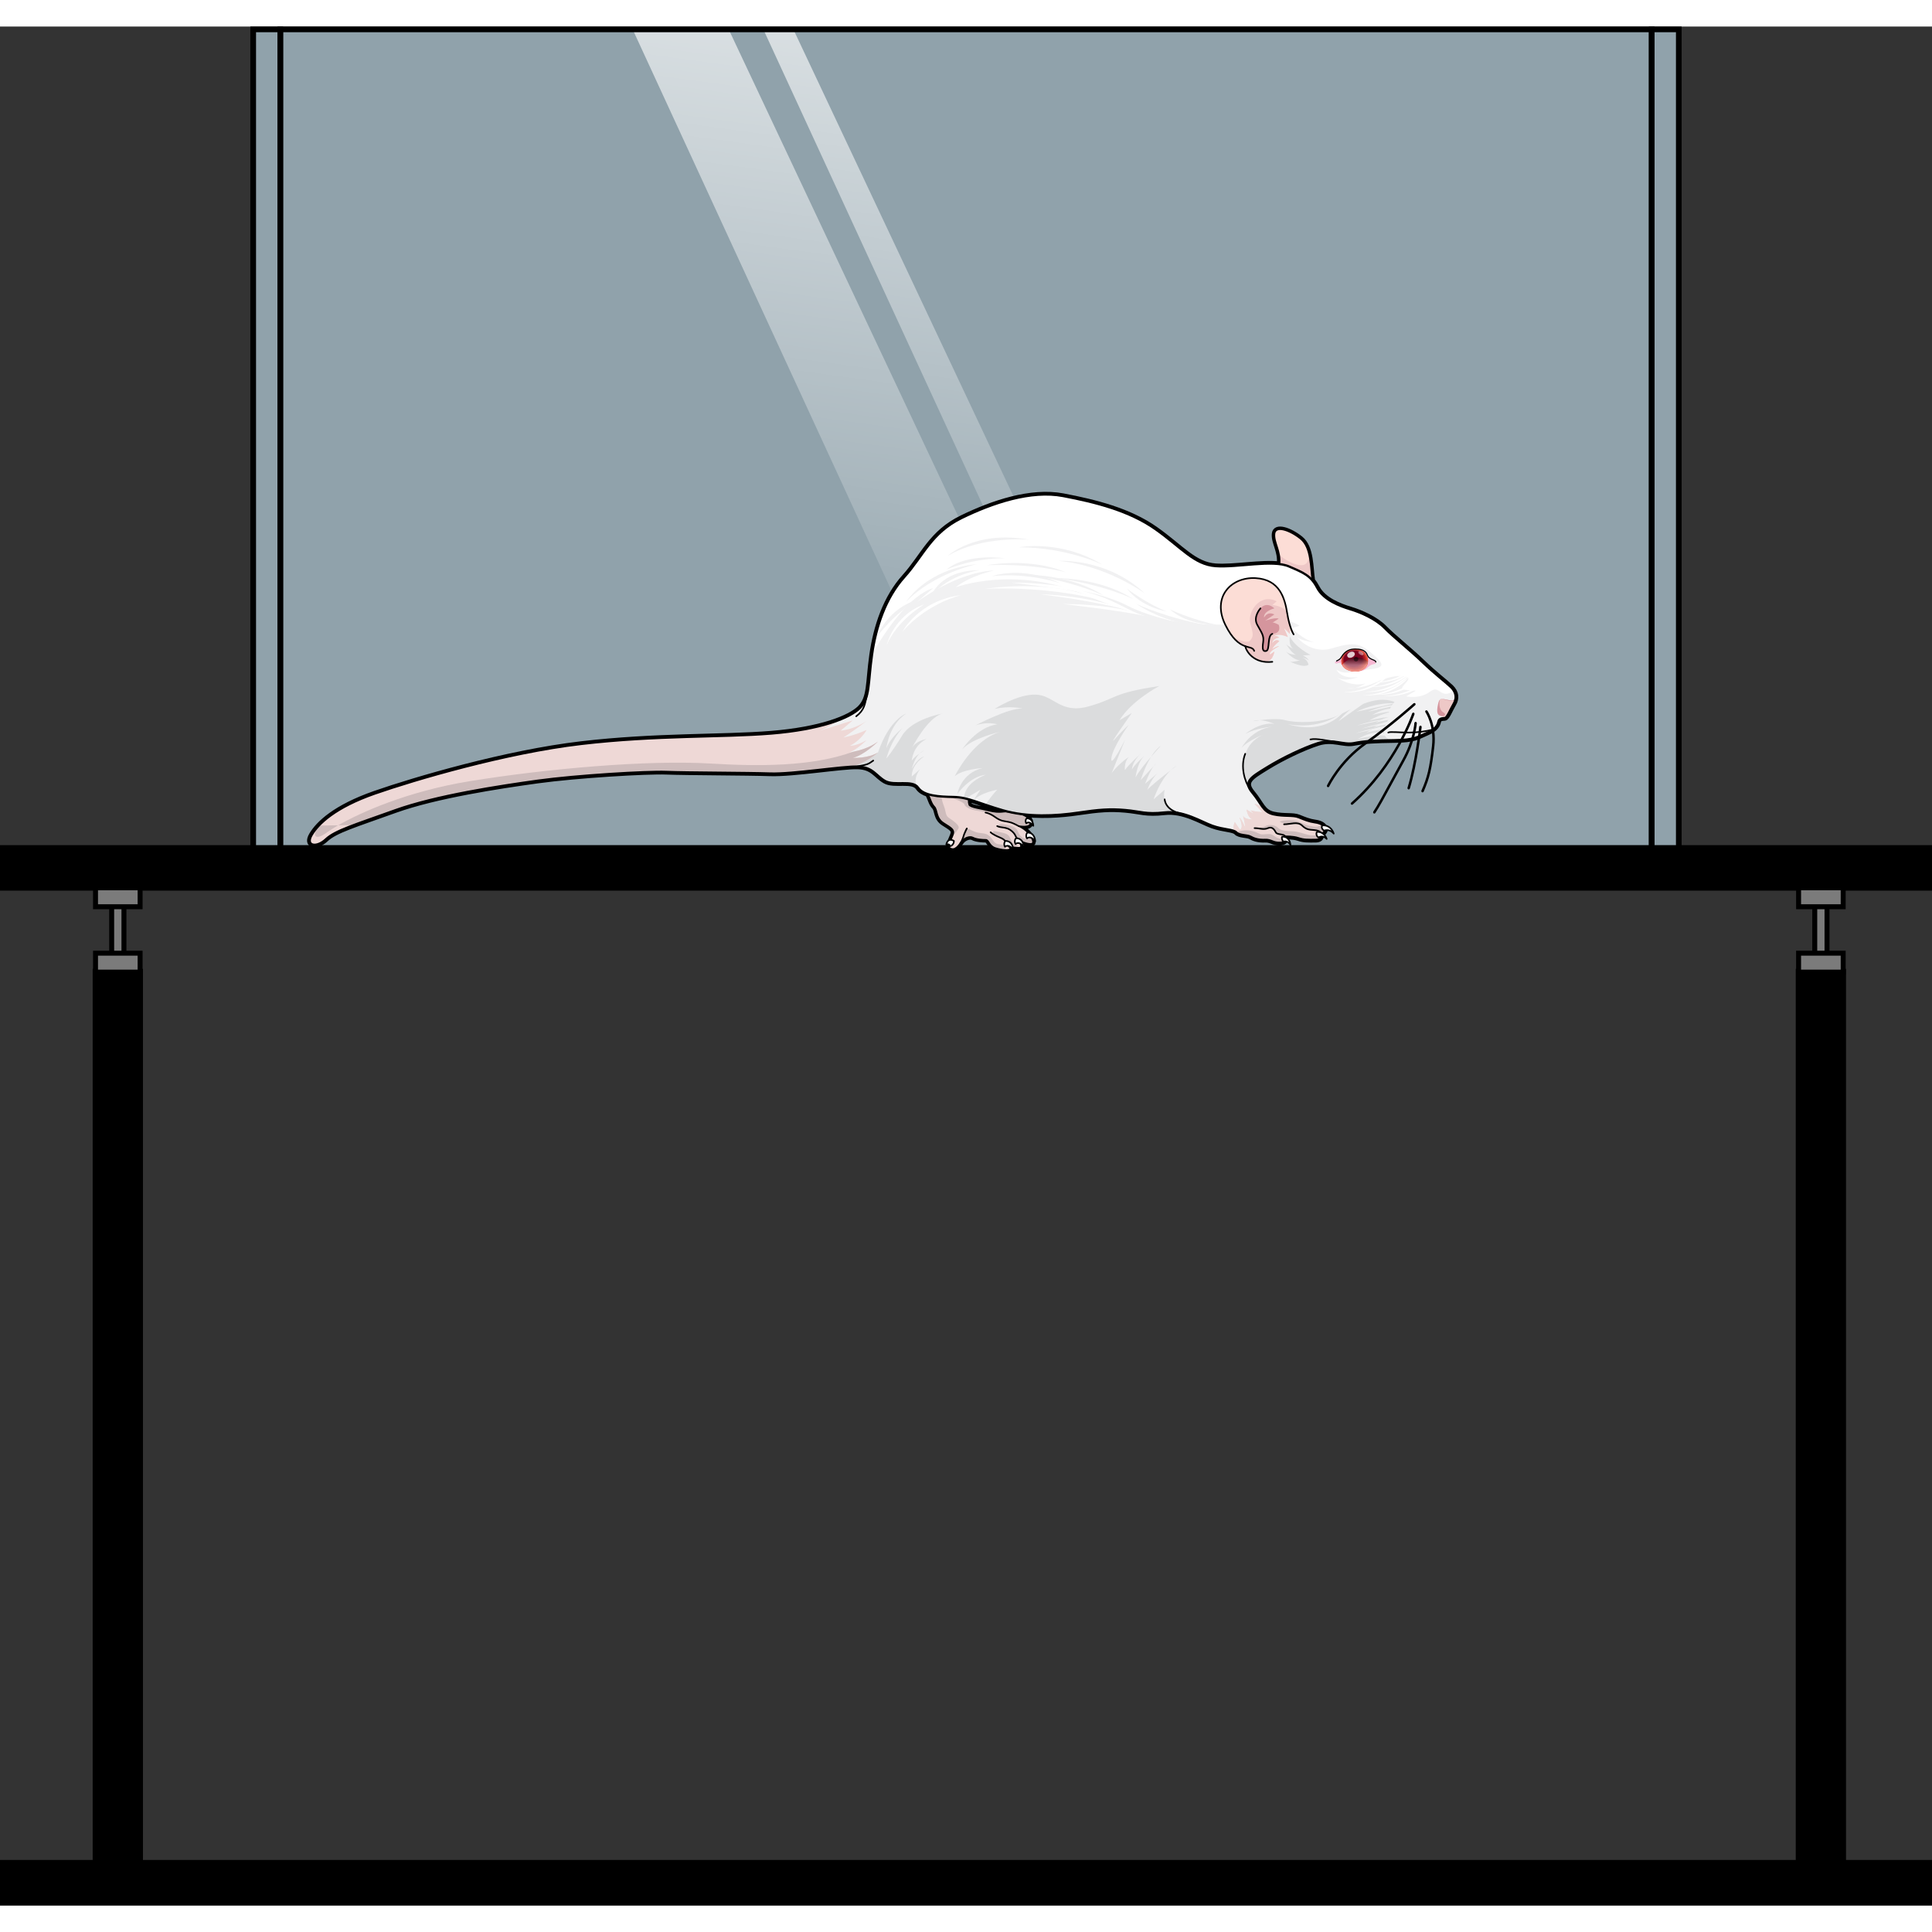 <?xml version="1.0" encoding="utf-8"?>
<!-- Created by: Science Figures, www.sciencefigures.org, Generator: Science Figures Editor -->
<!DOCTYPE svg PUBLIC "-//W3C//DTD SVG 1.1//EN" "http://www.w3.org/Graphics/SVG/1.1/DTD/svg11.dtd">
<svg version="1.1" id="Layer_1" xmlns="http://www.w3.org/2000/svg" xmlns:xlink="http://www.w3.org/1999/xlink" 
	 width="800px" height="800px" viewBox="0 0 340.327 330.976" enable-background="new 0 0 340.327 330.976"
	 xml:space="preserve">
<rect x="0" y="0" width="340.327" height="330.976" fill="#333333" stroke="none"/>
<g>
	<g>
		<rect x="0.5" y="144.699" stroke="#000000" stroke-miterlimit="10" width="339.326" height="7.016"/>
		<rect x="0.5" y="323.458" stroke="#000000" stroke-miterlimit="10" width="339.326" height="7.018"/>
		<g>
			<g>
				<rect x="49.373" y="0.5" opacity="0.6" fill="#CEEDFC" width="241.58" height="144.199"/>
				
					<linearGradient id="SVGID_1_" gradientUnits="userSpaceOnUse" x1="1279.905" y1="159.531" x2="1250.251" y2="-56.447" gradientTransform="matrix(-1 0 0 1 1417.909 0)">
					<stop  offset="0.184" style="stop-color:#FFFFFF;stop-opacity:0"/>
					<stop  offset="1" style="stop-color:#FFFFFF"/>
				</linearGradient>
				<polygon fill="url(#SVGID_1_)" points="128.361,0.5 190.218,131.729 171.958,131.729 111.443,0.5 				"/>
				
					<linearGradient id="SVGID_2_" gradientUnits="userSpaceOnUse" x1="1262.534" y1="158.341" x2="1233.258" y2="-54.883" gradientTransform="matrix(-1 0 0 1 1417.909 0)">
					<stop  offset="0.184" style="stop-color:#FFFFFF;stop-opacity:0"/>
					<stop  offset="1" style="stop-color:#FFFFFF"/>
				</linearGradient>
				<polygon fill="url(#SVGID_2_)" points="139.755,0.5 201.613,131.729 194.978,131.729 134.462,0.5 				"/>
				<rect x="290.953" y="0.5" opacity="0.6" fill="#CEEDFC" width="4.771" height="144.199"/>
				<rect x="290.953" y="0.5" fill="none" stroke="#000000" stroke-miterlimit="10" width="4.771" height="144.199"/>
				<rect x="44.601" y="0.5" opacity="0.6" fill="#CEEDFC" width="4.771" height="144.199"/>
				<rect x="44.601" y="0.5" fill="none" stroke="#000000" stroke-miterlimit="10" width="4.771" height="144.199"/>
				<rect x="49.373" y="0.5" fill="none" stroke="#000000" stroke-miterlimit="10" width="241.58" height="144.199"/>
			</g>
			<g>
				
					<path fill="none" stroke="#000000" stroke-width="0.934" stroke-linecap="round" stroke-linejoin="round" stroke-miterlimit="10" d="
					M255.585,116.366c-0.986-0.938-2.77-2.253-5.025-4.419c-2.254-2.164-5.164-4.455-6.666-6.004
					c-1.504-1.551-4.131-2.724-6.01-3.287c-1.879-0.564-4.742-1.644-5.869-3.805c-0.266-0.506-0.539-0.916-0.834-1.27l0.006,0.004
					c-0.348-2.254-0.158-5.822-2.084-7.371c-1.926-1.55-4.461-2.395-4.604-0.846c-0.139,1.549,1.113,2.992,0.887,5.323l0.004,0.005
					c-3.186-0.393-8.082,0.588-11.266,0.352c-3.803-0.279-6.01-3.285-10.611-6.525s-10.563-4.742-16.246-5.822
					c-5.68-1.08-12.441,1.221-17.842,3.851c-5.398,2.63-6.76,6.667-10.094,10.377c-3.336,3.709-5.023,8.78-5.729,13.759
					c-0.705,4.975-0.328,7.559-2.113,9.343c-1.783,1.782-6.947,3.802-15.635,4.507s-20.236,0.282-33.479,1.832
					c-13.24,1.549-29.344,6.29-36.34,8.732c-6.996,2.441-9.955,5.305-11.129,7.277s0.846,2.348,2.488,0.799
					s5.023-2.535,12.207-5.118c7.184-2.582,18.313-4.272,25.121-5.213c6.807-0.938,19.203-1.688,22.678-1.548
					s14.227,0.141,18.266,0.281c4.037,0.141,12.771-1.315,15.447-1.221c2.676,0.094,3.146,1.596,4.789,2.536
					c1.645,0.938,4.836-0.282,5.824,1.175c0.367,0.541,0.969,0.9,1.715,1.141v0.002c0.5,0.937,0.559,1.624,1.137,2.23
					c0.576,0.605,0.244,2.002,1.639,2.883c1.396,0.879,1.881,1.152,1.668,1.91c-0.211,0.76-1.078,2.107-0.605,2.457
					c0.932,0.693,1.699-0.576,2.094-1.121c0.395-0.547,1.395-1.031,2.002-0.697s1.73,0.393,2.275,0.393
					c0.547,0,0.547,1.094,1.699,1.457c1.152,0.365,2.244,0.426,2.52,0.197c0.273-0.229-0.152-0.471-0.152-0.471
					s1.637,0.365,2.031,0.152c0.34-0.182-0.188-1.115-0.348-1.322c0.223,0.176,1.598,0.824,2.322,0.686
					c0.789-0.152-0.395-2.367-2.275-3.125c0,0,2.26,0.486,2.092-0.729c-0.121-0.881-1.635-1.391-1.635-1.391l-0.402-0.068
					c3.596,0.527,7.35,0.271,10.348-0.174c3.805-0.563,5.682-0.703,8.357-0.469c2.676,0.235,3.615,0.799,6.949,0.424
					c3.334-0.376,6.434,1.645,8.404,2.348s3.709,0.609,4.227,1.172c0.516,0.564,1.924,0.424,2.488,0.752
					c0.563,0.33,1.361,0.611,2.535,0.564s1.361,0.563,2.676,0.516s0.939-1.08,0.939-1.08s1.314-0.047,2.301,0.281
					c0.984,0.33,1.643,0.283,2.957,0.283s1.029-0.9,1.029-0.9s0.896-0.555,0.709-1.119s-0.752-0.939-1.785-1.08
					s-1.83-0.471-2.863-0.893c-1.033-0.424-2.584-0.094-4.461-0.516c-1.879-0.423-2.066-1.832-3.709-3.803
					c-1.645-1.973-0.234-2.725,2.488-4.414s6.434-3.476,9.063-4.32c2.629-0.846,4.461,0.375,6.338,0
					c1.879-0.376,3.664-0.469,7.184-0.516c3.521-0.048,3.992-0.564,5.635-1.268c1.643-0.705,1.926-1.41,2.066-2.02
					c0.139-0.611,0.703-0.563,1.127-0.611c0.422-0.045,0.986-1.549,1.549-2.488C256.619,118.386,256.57,117.306,255.585,116.366z
					 M178.011,138.4c-1.256-0.389-1.484,0.316-3.969-0.33c-1.117-0.293-3.15-0.537-3.303-0.992s-0.125-0.961,0-0.926
					c1.514,0.426,3.209,1.121,5.918,1.907c0.492,0.143,0.996,0.26,1.504,0.366L178.011,138.4z"/>
				<g>
					<path fill="#EED8D6" d="M163.443,135.213c0.5,0.937,0.559,1.624,1.137,2.23c0.576,0.605,0.244,2.002,1.639,2.883
						c1.396,0.879,1.881,1.152,1.668,1.91c-0.211,0.76-1.078,2.107-0.605,2.457c0.932,0.693,1.699-0.576,2.094-1.121
						c0.395-0.547,1.395-1.031,2.002-0.697s1.73,0.393,2.275,0.393c0.547,0,0.547,1.094,1.699,1.457
						c1.152,0.365,2.244,0.426,2.52,0.197c0.273-0.229-0.152-0.471-0.152-0.471s1.637,0.365,2.031,0.152
						c0.396-0.213-0.395-1.457-0.395-1.365s1.58,0.879,2.369,0.729c0.789-0.152-0.395-2.367-2.275-3.125c0,0,2.26,0.486,2.092-0.729
						c-0.121-0.881-1.635-1.391-1.635-1.391l-1.895-0.322c-1.256-0.389-1.484,0.316-3.969-0.33c-1.117-0.293-3.15-0.537-3.303-0.992
						s-0.125-0.961,0-0.926v-1.59h-7.168L163.443,135.213z"/>
					<g>
						<path fill="#CEBCBC" d="M170.74,136.152v-1.59h-3.443c-0.25,0.427-0.494,1.008-0.068,1.148
							c0.693,0.232,2.584,0.926,2.66,1.311c0.078,0.386,0.848,0.926,2.506,1.156c1.656,0.231,2.545,0.81,3.238,1.35
							c0.693,0.541,2.043,0.693,2.854,0.809c0.367,0.055,1.057,0.301,1.773,0.6c0.631,0.02,1.381-0.102,1.281-0.822
							c-0.121-0.881-1.635-1.391-1.635-1.391l-1.895-0.322c-1.256-0.389-1.484,0.316-3.969-0.33
							c-1.117-0.293-3.15-0.537-3.303-0.992S170.615,136.117,170.74,136.152z"/>
						<path fill="#CEBCBC" d="M166.218,140.326c1.396,0.879,1.881,1.152,1.668,1.91c-0.045,0.166-0.123,0.357-0.211,0.561
							c0.643-0.807,1.211-1.461,1.211-1.689c0-0.5-0.887-1.156-1.658-1.658c-0.771-0.5-0.502-1.002-1.002-2.273
							c-0.502-1.271-0.463-2.428-0.463-2.428l0.086-0.186h-2.277l-0.129,0.65c0.5,0.937,0.559,1.624,1.137,2.23
							C165.156,138.049,164.824,139.445,166.218,140.326z"/>
						<path fill="#CEBCBC" d="M176.48,144.113c-0.848-0.152-1.041,0-1.619-0.846c-0.58-0.848-1.041-1.119-2.121-1.195
							c-1.078-0.076-1.811-0.695-2.428-0.811c-0.484-0.09-0.613,1.205-0.682,2.041c0.475-0.418,1.244-0.705,1.746-0.428
							c0.607,0.334,1.73,0.393,2.275,0.393c0.547,0,0.547,1.094,1.699,1.457c0.715,0.227,1.404,0.334,1.893,0.332
							C177.126,144.588,176.832,144.178,176.48,144.113z"/>
						<path fill="#CEBCBC" d="M178.984,144.154c-0.5-0.115-0.809-0.617-1.117-1.35s-1.426-0.809-2.467-1.041s-0.23,0.887,0.725,1.08
							c0.957,0.193,1.088,0.963,1.396,1.311c0.102,0.113,0.252,0.385,0.408,0.695c0.127-0.203-0.211-0.398-0.211-0.398
							s1.203,0.266,1.795,0.209C179.341,144.395,179.154,144.193,178.984,144.154z"/>
						<path fill="#CEBCBC" d="M179.294,141.764c-0.348-0.926-1.543-1.043-2.506-1.234c-0.965-0.193-1.311,0.463-0.811,0.5
							c0.502,0.041,0.811,0.271,1.773,0.465c0.963,0.191,0.809,0.502,1.273,1.426c0.115,0.232,0.334,0.48,0.596,0.725
							c-0.084-0.164-0.168-0.299-0.219-0.363c0.223,0.176,1.598,0.824,2.322,0.686c0.334-0.066,0.313-0.502,0.033-1.041
							c-0.227,0.068-0.459,0.119-0.652,0.148C180.335,143.189,179.642,142.688,179.294,141.764z"/>
					</g>
					
						<path fill="none" stroke="#000000" stroke-width="0.28" stroke-linecap="round" stroke-linejoin="round" stroke-miterlimit="10" d="
						M179.449,140.842c-0.941-0.484-1.186-0.668-2.58-0.881c-1.396-0.213-1.717-1.169-3.266-1.503"/>
					
						<path fill="none" stroke="#000000" stroke-width="0.28" stroke-linecap="round" stroke-linejoin="round" stroke-miterlimit="10" d="
						M169.16,143.873c0.385-0.498,0.67-1.576,0.67-1.576c0.32-0.758,0.482-1.035,0.482-1.035"/>
					
						<path fill="none" stroke="#000000" stroke-width="0.28" stroke-linecap="round" stroke-linejoin="round" stroke-miterlimit="10" d="
						M177.718,144.451c-0.607-0.574-0.303-1.092-1.594-1.607c-1.287-0.516-1.623-0.91-1.623-0.91"/>
					
						<path fill="none" stroke="#000000" stroke-width="0.28" stroke-linecap="round" stroke-linejoin="round" stroke-miterlimit="10" d="
						M179.355,143.238c-0.635-0.607-0.311-0.93-1.363-1.699c-0.789-0.576-1.729-0.363-2.336-0.697"/>
					
						<path fill="none" stroke="#000000" stroke-width="0.28" stroke-linecap="round" stroke-linejoin="round" stroke-miterlimit="10" d="
						M163.443,135.213c0.5,0.937,0.559,1.624,1.137,2.23c0.576,0.605,0.244,2.002,1.639,2.883c1.396,0.879,1.881,1.152,1.668,1.91
						c-0.211,0.76-1.078,2.107-0.605,2.457c0.932,0.693,1.699-0.576,2.094-1.121c0.395-0.547,1.395-1.031,2.002-0.697
						s1.73,0.393,2.275,0.393c0.547,0,0.547,1.094,1.699,1.457c1.152,0.365,2.244,0.426,2.52,0.197
						c0.273-0.229-0.152-0.471-0.152-0.471s1.637,0.365,2.031,0.152c0.396-0.213-0.395-1.457-0.395-1.365s1.58,0.879,2.369,0.729
						c0.789-0.152-0.395-2.367-2.275-3.125c0,0,2.26,0.486,2.092-0.729c-0.121-0.881-1.635-1.391-1.635-1.391l-1.895-0.322
						c-1.256-0.389-1.484,0.316-3.969-0.33c-1.117-0.293-3.15-0.537-3.303-0.992s-0.125-0.961,0-0.926v-1.59h-7.168L163.443,135.213
						z"/>
					
						<path fill="#FFFFFF" stroke="#000000" stroke-width="0.28" stroke-linecap="round" stroke-linejoin="round" stroke-miterlimit="10" d="
						M179.093,142.977c-0.33-0.025-0.451,0.74-0.193,1.029c0,0,0.58-0.645,1.447,0.514
						C180.347,144.52,180.347,143.072,179.093,142.977z"/>
					
						<path fill="#FFFFFF" stroke="#000000" stroke-width="0.28" stroke-linecap="round" stroke-linejoin="round" stroke-miterlimit="10" d="
						M181.101,141.986c-0.33-0.027-0.449,0.738-0.191,1.029c0,0,0.578-0.645,1.447,0.514
						C182.357,143.529,182.357,142.082,181.101,141.986z"/>
					
						<path fill="#FFFFFF" stroke="#000000" stroke-width="0.28" stroke-linecap="round" stroke-linejoin="round" stroke-miterlimit="10" d="
						M180.949,139.475c-0.283-0.021-0.385,0.631-0.164,0.879c0,0,0.494-0.551,1.236,0.438
						C182.021,140.791,182.021,139.557,180.949,139.475z"/>
					
						<path fill="#FFFFFF" stroke="#000000" stroke-width="0.28" stroke-linecap="round" stroke-linejoin="round" stroke-miterlimit="10" d="
						M177.23,143.457c-0.33-0.027-0.451,0.74-0.193,1.029c0,0,0.578-0.645,1.449,0.514C178.486,145,178.486,143.553,177.23,143.457z
						"/>
					
						<path fill="#FFFFFF" stroke="#000000" stroke-width="0.28" stroke-linecap="round" stroke-linejoin="round" stroke-miterlimit="10" d="
						M168.035,143.453c0,0-1.029-0.707-1.352,0.645c0,0,0.547-0.258,0.707,0.32C167.39,144.418,168.066,144.129,168.035,143.453z"/>
				</g>
				<path fill="#FCDDD6" d="M231.187,97.586c-0.348-2.254-0.158-5.822-2.084-7.371c-1.926-1.55-4.461-2.395-4.604-0.846
					c-0.139,1.549,1.113,2.992,0.887,5.323l1.518,2.001L231.187,97.586z"/>
				<path fill="#EEC8C7" d="M230.523,92.66c0.436,4.361-4.52,1.1-5.164,0.406l-0.029,0.09c0.076,0.47,0.111,0.977,0.057,1.536
					l1.518,2.001l4.283,0.893C230.97,96.186,230.962,94.276,230.523,92.66z"/>
				
					<path fill="none" stroke="#000000" stroke-width="0.28" stroke-linecap="round" stroke-linejoin="round" stroke-miterlimit="10" d="
					M231.187,97.586c-0.348-2.254-0.158-5.822-2.084-7.371c-1.926-1.55-4.461-2.395-4.604-0.846
					c-0.139,1.549,1.113,2.992,0.887,5.323l1.518,2.001L231.187,97.586z"/>
				<path fill="#F1F1F2" d="M227.037,95.098c2.604,1.121,3.852,1.596,4.979,3.754c1.127,2.161,3.99,3.24,5.869,3.805
					c1.879,0.563,4.506,1.736,6.01,3.287c1.502,1.549,4.412,3.84,6.666,6.004c2.256,2.166,4.039,3.48,5.025,4.419
					c0.984,0.939,1.033,2.02,0.469,2.958c-0.563,0.939-1.127,2.443-1.549,2.488c-0.424,0.049-0.988,0-1.127,0.611
					c-0.141,0.609-0.424,1.314-2.066,2.02c-1.643,0.703-2.113,1.22-5.635,1.268c-3.52,0.047-5.305,0.14-7.184,0.516
					c-1.877,0.375-3.709-0.846-6.338,0c-2.629,0.845-6.34,2.631-9.063,4.32s-4.133,2.441-2.488,4.414
					c1.643,1.971,1.83,3.38,3.709,3.803c1.877,0.422,3.428,0.092,4.461,0.516c1.033,0.422,1.83,0.752,2.863,0.893
					s1.598,0.516,1.785,1.08s-0.709,1.119-0.709,1.119s0.285,0.9-1.029,0.9s-1.973,0.047-2.957-0.283
					c-0.986-0.328-2.301-0.281-2.301-0.281s0.375,1.033-0.939,1.08s-1.502-0.563-2.676-0.516s-1.973-0.234-2.535-0.564
					c-0.564-0.328-1.973-0.188-2.488-0.752c-0.518-0.563-2.256-0.469-4.227-1.172s-5.07-2.724-8.404-2.348
					c-3.334,0.375-4.273-0.188-6.949-0.424c-2.676-0.234-4.553-0.094-8.357,0.469c-3.803,0.564-8.828,0.846-13.193-0.421
					c-4.367-1.269-6.104-2.301-8.686-2.349c-2.584-0.046-5.26-0.188-6.244-1.641c-0.988-1.457-4.18-0.236-5.824-1.175
					c-1.643-0.94-2.113-2.442-4.789-2.536c-2.676-0.095-11.41,1.361-15.447,1.221c-4.039-0.141-14.791-0.141-18.266-0.281
					s-15.871,0.61-22.678,1.548c-6.809,0.94-17.938,2.631-25.121,5.213c-7.184,2.583-10.564,3.569-12.207,5.118
					s-3.662,1.174-2.488-0.799s4.133-4.836,11.129-7.277c6.996-2.442,23.1-7.184,36.34-8.732c13.242-1.55,24.791-1.127,33.479-1.832
					s13.852-2.725,15.635-4.507c1.785-1.784,1.408-4.368,2.113-9.343c0.705-4.979,2.393-10.05,5.729-13.759
					c3.334-3.71,4.695-7.747,10.094-10.377c5.4-2.63,12.162-4.931,17.842-3.851c5.684,1.08,11.645,2.582,16.246,5.822
					s6.809,6.246,10.611,6.525C217.927,95.332,224.185,93.869,227.037,95.098z"/>
				<g>
					<path fill="#FFFFFF" d="M237.251,116.57c0.486,0.082,0.955,0.039,1.385-0.051C237.806,116.6,237.251,116.57,237.251,116.57z"/>
					<path fill="#FFFFFF" d="M256.082,116.984c-0.127-0.211-0.287-0.419-0.496-0.618c-0.986-0.938-2.77-2.253-5.025-4.419
						c-2.254-2.164-5.164-4.455-6.666-6.004c-1.504-1.551-4.131-2.724-6.01-3.287c-1.879-0.564-4.742-1.644-5.869-3.805
						c-1.127-2.158-2.375-2.633-4.979-3.754c-2.852-1.229-9.109,0.234-12.912-0.049c-3.803-0.279-6.01-3.285-10.611-6.525
						s-10.563-4.742-16.246-5.822c-5.68-1.08-12.441,1.221-17.842,3.851c-5.398,2.63-6.76,6.667-10.094,10.377
						c-3.291,3.66-4.975,8.646-5.695,13.561c2.842-4.853,6.814-10.358,10.748-11.57l-2.822,2.423c0,0,6.92-5.246,13.557-5.529
						c0,0-4.096,0.847-6.777,2.965c0,0,10.59-3.954,23.018,1.413c12.426,5.366,21.604,5.507,27.395,4.942
						c5.789-0.565,8.049-0.988,10.166,0.424l-1.412,0.424c0,0,2.119,2.092,3.955,2.457c0,0-2.178-0.154-3.09-0.955
						c0.779,0.897,3.059,3.045,6.338,2.027c4.094-1.271,5.084-0.706,7.201,1.131c2.119,1.834,1.977,2.352-1.131,2.656
						c-3.105,0.309-3.67,0.965-5.365,0c0,0,0.707,1.721,3.813,1.297c0,0-2.4,0.988-3.813,0c0,0,2.4,1.836,5.084,1.129
						c0,0-0.795,0.568-1.863,0.797c0.955-0.094,2.275-0.334,3.559-0.938c2.4-1.13,4.518-1.412,5.648-0.988
						c1.129,0.424-2.119,2.118-0.283,2.26c1.836,0.141,1.836,0.141,1.836,0.141l-1.695,0.99c0,0,2.402,0.564,4.236-0.849
						C253.625,115.838,253.767,118.701,256.082,116.984z"/>
					<path fill="#FFFFFF" d="M228.373,107.482c-0.195-0.223-0.301-0.373-0.301-0.373
						C228.142,107.247,228.244,107.37,228.373,107.482z"/>
				</g>
				<g>
					<path fill="#FCDDD6" d="M256.38,117.754c-0.002-0.006-0.002-0.014-0.004-0.02h-0.002
						C256.375,117.734,256.378,117.748,256.38,117.754z"/>
					<path fill="#EEC8C7" d="M256.408,118.067c-0.01,0.225-0.193,0.589-0.559,0.656c-0.656,0.118-1.799-0.495-2.197-0.157
						c0,0-0.814,2.529,0.143,2.871c0.264,0.094,0.525,0.223,0.775,0.344c0.416-0.178,0.949-1.564,1.484-2.457
						C256.294,118.924,256.416,118.498,256.408,118.067z"/>
					<path fill="#FCDDD6" d="M256.386,117.775c0.004,0.025,0.01,0.061,0.016,0.102C256.398,117.842,256.39,117.811,256.386,117.775z
						"/>
				</g>
				<path fill="#DBDCDD" d="M204.212,116.172c-8.447,1.258-7.369,2.157-12.402,3.574c-5.033,1.418-6.111-1.957-9.348-2.063
					c-3.236-0.108-7.279,2.533-7.279,2.533c2.516-0.63,4.943-0.09,4.943-0.09c-2.518-0.09-8.27,2.966-8.27,2.966
					c2.158-0.718,3.799-0.181,3.799-0.181c-3.662,0.54-6.162,4.406-6.162,4.406c1.773-1.979,6.615-3.059,6.615-3.059
					c-4.912,1.529-7.938,7.821-7.938,7.821c1.348-1.259,4.943-1.46,4.943-1.46c-3.865,0.877-4.494,4.592-4.494,4.592
					c2.518-3.342,4.982-3.401,4.982-3.401c-3.482,1.421-3.781,3.466-3.783,4.113c0.088,0.019,0.176,0.038,0.262,0.06l2.625-1.546
					l-1.277,1.922c0.006,0.001,0.012,0.003,0.02,0.007c1.197-1.396,4.207-1.929,4.207-1.929c-1.416,1.548-2.051,2.649-2.053,2.653
					c0.871,0.295,1.861,0.621,3.055,0.968c4.365,1.267,9.391,0.985,13.193,0.421c3.264-0.482,5.111-0.654,7.26-0.544
					c-2.428-0.232-1.975-0.912-1.707-1.901c0.41-1.496,2.248-4.224,2.248-4.224l-2.066,2.247l2.605-3.955l-2.697,2.248l2.697-6.742
					c0,0-2.605,5.213-2.426,3.326c0.18-1.888,3.055-5.933,3.055-5.933s-1.258,1.167-2.516,2.606
					c-1.258,1.438,3.057-4.674,3.057-4.674l-2.158,1.26C199.361,118.689,204.212,116.172,204.212,116.172z"/>
				<g>
					<path fill="#DBDCDD" d="M162.009,128.029c0.436-0.298,0.77-0.465,0.77-0.465C162.492,127.646,162.234,127.813,162.009,128.029z
						"/>
					<path fill="#DBDCDD" d="M158.916,124.89c-1.799,2.966-2.787,4.044-2.787,4.044s0.809-3.146,2.787-5.303
						c0,0-2.066,1.617-2.787,3.506c0,0,0.449-4.135,3.504-6.112c0,0-2.924,0.92-4.967,6.841c0,0-2.279,1.338-4.486,2.51
						c0.355-0.017,0.68-0.024,0.936-0.016c2.676,0.094,3.146,1.596,4.789,2.536c1.564,0.894,4.527-0.165,5.66,0.987
						c-0.588-0.943-0.195-2.095,0.484-3.063l-1.426,1.281c0,0-0.27-1.818,2.156-3.527c0,0-1.186,0.27-2.166,2.246
						c0,0,0.422-1.861,1.396-2.791c-0.445,0.303-0.992,0.74-1.396,1.277c0,0,0.117-2.549,2.58-3.797c0,0-1.869,0.277-2.58,1.627
						c0,0,2.705-5.395,5.402-6.112C166.015,121.024,160.712,121.922,158.916,124.89z"/>
				</g>
				<g>
					<path fill="#DBDCDD" d="M202.757,128.641c0.936-1.086,1.74-1.955,1.74-1.955C203.837,127.125,203.253,127.848,202.757,128.641z
						"/>
					<path fill="#DBDCDD" d="M203.203,130.306l0.453-0.487C203.507,129.926,203.353,130.098,203.203,130.306z"/>
					<path fill="#DBDCDD" d="M206.21,131.02c0.627-0.482,1.068-0.812,1.068-0.812C206.896,130.422,206.542,130.704,206.21,131.02z"
						/>
					<path fill="#DBDCDD" d="M205.154,134.438l-1.951,1.694c0,0,1.047-3.242,3.008-5.113c-1.354,1.039-3.576,2.787-4.107,3.452
						c0,0,0.605-1.817,1.758-2.9l-2.145,1.805c0,0,0.721-2.024,1.486-3.07l-2.262,2.425c0,0,0.664-2.242,1.816-4.09
						c-1.068,1.244-2.309,2.775-2.723,3.636c0,0,0.258-2.651,1.615-3.881c0,0-2.004,1.813-2.264,2.522c0,0,0-1.379,1.617-2.889
						c0,0-2.34,2.127-2.846,2.955c0,0-0.193-1.424,0.711-2.33c0,0-2.846,1.72-4.527,5.229c-0.641,1.332-0.979,2.83-1.145,4.166
						c1.84-0.182,3.254-0.191,5.012-0.037c2.676,0.235,3.615,0.799,6.949,0.424c1.221-0.14,2.412,0.047,3.527,0.371l0.342-0.068
						C207.257,138.421,204.451,137.568,205.154,134.438z"/>
					<path fill="#DBDCDD" d="M203.861,131.571l0.352-0.297C204.089,131.364,203.974,131.465,203.861,131.571z"/>
				</g>
				<g>
					<path fill="#DBDCDD" d="M220.718,122.383c0,0,0.488-0.094,1.199-0.188C221.478,122.176,221.056,122.219,220.718,122.383z"/>
					<path fill="#DBDCDD" d="M245.429,125.713c-3.186-0.355-0.67-3.932-0.67-3.932c-0.559-1.328,0.895-2.811,0.895-2.811
						c-3.523-1.342-7.324,1.23-10.209,2.492s-7.123,1.254-9.018,0.727c-1.219-0.339-3.23-0.162-4.51,0.006
						c1.223,0.059,2.572,0.634,2.572,0.634c-2.658-0.337-5.141,1.788-5.141,1.788c1.875-1.063,4.777-1.285,4.777-1.285
						c-3.805,0.502-5.422,3.746-5.422,3.746c0.838-1.118,3.666-2.293,3.666-2.293c-3.27,1.678-3.611,4.529-3.09,7.6
						c0.111,0.657,0.365,1.13,0.684,1.482c-0.35-1.23,0.975-1.984,3.129-3.32c2.723-1.689,6.434-3.476,9.063-4.32
						c2.629-0.846,4.461,0.375,6.338,0c1.832-0.367,3.588-0.463,6.939-0.512C245.433,125.715,245.431,125.715,245.429,125.713z"/>
				</g>
				<path fill="#D5959D" d="M253.652,118.566c-0.258,1.037,0.037,1.953,0.598,2.254c0.561,0.303,0.297,0.73-0.408,0.625
					c-0.703-0.105-0.801-0.754-0.541-2.005s0.475-1.035,1.813-0.731c1.336,0.301,1.305-0.21,1.262-1.025
					c0,0,0.025,1.117-0.668,1.044C255.015,118.654,253.798,118.24,253.652,118.566z"/>
				<path fill="#EED8D6" d="M149.623,127.865c1.32-0.48,3.029-2.161,3.029-2.161c-1.895,1.082-2.908,0.981-2.908,0.981
					c2.041-1.06,2.908-2.783,2.908-2.783c-2.375,1.08-4.098,1.321-4.098,1.321c0.734-0.36,4.098-2.882,4.098-2.882
					c-2.375,1.561-4.555,1.682-4.555,1.682l2.125-1.803c-1.92,0.602-5.764,1.803-5.764,1.803s0.961-0.361,4.336-2.287v-0.002
					c-2.689,1.221-6.988,2.32-12.939,2.803c-8.688,0.705-20.236,0.282-33.479,1.832c-13.24,1.549-29.344,6.29-36.34,8.732
					c-6.996,2.441-9.955,5.305-11.129,7.277s0.846,2.348,2.488,0.799s5.023-2.535,12.207-5.118
					c7.184-2.582,18.313-4.272,25.121-5.213c6.807-0.938,19.203-1.688,22.678-1.548s14.227,0.141,18.266,0.281
					c3.365,0.117,9.98-0.872,13.645-1.15c0.086-0.039,0.168-0.064,0.25-0.074c2.736-0.309,5.104-2.49,5.104-2.49
					c-1.682,1.082-4.443,0.961-4.443,0.961c2.043-0.48,4.443-2.882,4.443-2.882C152.625,127.506,149.623,127.865,149.623,127.865z"
					/>
				<g>
					<path fill="#F6B7D2" d="M236.287,111.07c-0.217,0.361-0.387,0.457-0.842,0.686c-0.455,0.228-0.32,0.432-0.023,0.432
						s0.525-0.295,0.82,0.114c0.297,0.411,0.684,1.302,2.475,1.323s2.041-0.73,2.635-1.072c0.592-0.342,1.025-0.139,1.002-0.605
						c-0.021-0.467-1.139-0.306-1.504-1.264c-0.365-0.957-1.391-1.027-2.133-1.027C237.861,109.656,237.019,109.862,236.287,111.07z
						"/>
					<g>
						<path fill="#EE4023" d="M240.986,111.732c0,1.121-0.916,1.893-2.27,1.893s-2.43-0.726-2.43-1.848
							c0-1.121,1.076-2.121,2.43-2.121S240.986,110.611,240.986,111.732z"/>
						<path fill="#EB3E23" d="M240.959,111.723c0,1.111-0.908,1.876-2.251,1.876c-1.342,0-2.409-0.719-2.409-1.832
							c0-1.112,1.067-2.104,2.409-2.104C240.051,109.665,240.959,110.612,240.959,111.723z"/>
						<path fill="#E83D23" d="M240.932,111.714c0,1.102-0.9,1.86-2.231,1.86c-1.329,0-2.388-0.713-2.388-1.816
							c0-1.102,1.059-2.084,2.388-2.084C240.032,109.674,240.932,110.612,240.932,111.714z"/>
						<path fill="#E53B23" d="M240.905,111.705c0,1.092-0.893,1.844-2.211,1.844c-1.319,0-2.367-0.708-2.367-1.8
							s1.048-2.067,2.367-2.067C240.012,109.682,240.905,110.613,240.905,111.705z"/>
						<path fill="#E23923" d="M240.877,111.696c0,1.083-0.884,1.828-2.191,1.828c-1.307,0-2.347-0.701-2.347-1.785
							c0-1.083,1.04-2.048,2.347-2.048C239.994,109.691,240.877,110.613,240.877,111.696z"/>
						<path fill="#DF3823" d="M240.851,111.687c0,1.073-0.877,1.812-2.172,1.812c-1.296,0-2.325-0.694-2.325-1.769
							c0-1.073,1.029-2.03,2.325-2.03C239.974,109.7,240.851,110.614,240.851,111.687z"/>
						<path fill="#DC3623" d="M240.824,111.677c0,1.063-0.868,1.795-2.152,1.795s-2.305-0.688-2.305-1.752
							c0-1.064,1.021-2.012,2.305-2.012S240.824,110.614,240.824,111.677z"/>
						<path fill="#D93522" d="M240.797,111.668c0,1.054-0.861,1.779-2.134,1.779s-2.284-0.683-2.284-1.737
							c0-1.054,1.012-1.993,2.284-1.993S240.797,110.615,240.797,111.668z"/>
						<path fill="#D63322" d="M240.77,111.659c0,1.044-0.854,1.763-2.113,1.763c-1.262,0-2.264-0.676-2.264-1.721
							c0-1.044,1.002-1.976,2.264-1.976C239.917,109.726,240.77,110.615,240.77,111.659z"/>
						<path fill="#D33122" d="M240.743,111.65c0,1.034-0.845,1.747-2.094,1.747c-1.25,0-2.242-0.67-2.242-1.705
							s0.992-1.958,2.242-1.958C239.898,109.734,240.743,110.616,240.743,111.65z"/>
						<path fill="#D03022" d="M240.715,111.641c0,1.025-0.837,1.73-2.074,1.73c-1.238,0-2.222-0.664-2.222-1.689
							s0.983-1.939,2.222-1.939C239.878,109.743,240.715,110.616,240.715,111.641z"/>
						<path fill="#CD2E22" d="M240.689,111.632c0,1.015-0.829,1.714-2.056,1.714c-1.226,0-2.2-0.658-2.2-1.673
							c0-1.016,0.975-1.921,2.2-1.921C239.86,109.751,240.689,110.616,240.689,111.632z"/>
						<path fill="#CA2C22" d="M240.662,111.623c0,1.005-0.821,1.698-2.035,1.698c-1.215,0-2.18-0.652-2.18-1.658
							c0-1.006,0.965-1.902,2.18-1.902C239.84,109.76,240.662,110.617,240.662,111.623z"/>
						<path fill="#C72B22" d="M240.635,111.613c0,0.997-0.814,1.682-2.017,1.682c-1.203,0-2.159-0.646-2.159-1.642
							c0-0.997,0.956-1.885,2.159-1.885C239.821,109.769,240.635,110.617,240.635,111.613z"/>
						<path fill="#C42922" d="M240.608,111.604c0,0.986-0.806,1.666-1.997,1.666s-2.138-0.639-2.138-1.626
							c0-0.987,0.946-1.866,2.138-1.866S240.608,110.618,240.608,111.604z"/>
						<path fill="#C12722" d="M240.581,111.595c0,0.977-0.798,1.65-1.977,1.65c-1.181,0-2.117-0.633-2.117-1.61
							s0.937-1.848,2.117-1.848C239.783,109.787,240.581,110.619,240.581,111.595z"/>
						<path fill="#BE2622" d="M240.554,111.586c0,0.967-0.79,1.633-1.958,1.633s-2.097-0.627-2.097-1.594
							c0-0.969,0.929-1.831,2.097-1.831S240.554,110.619,240.554,111.586z"/>
						<path fill="#BB2422" d="M240.527,111.577c0,0.958-0.782,1.617-1.938,1.617s-2.075-0.621-2.075-1.578
							c0-0.958,0.919-1.813,2.075-1.813S240.527,110.619,240.527,111.577z"/>
						<path fill="#B82222" d="M240.5,111.567c0,0.948-0.775,1.601-1.92,1.601s-2.054-0.614-2.054-1.563
							c0-0.949,0.909-1.793,2.054-1.793S240.5,110.62,240.5,111.567z"/>
						<path fill="#B52122" d="M240.473,111.558c0,0.938-0.767,1.585-1.899,1.585c-1.134,0-2.034-0.608-2.034-1.546
							c0-0.939,0.9-1.776,2.034-1.776C239.707,109.821,240.473,110.62,240.473,111.558z"/>
						<path fill="#B21F21" d="M240.446,111.549c0,0.929-0.758,1.568-1.88,1.568s-2.013-0.602-2.013-1.53
							c0-0.93,0.891-1.758,2.013-1.758S240.446,110.62,240.446,111.549z"/>
						<path fill="#AF1E21" d="M240.419,111.54c0,0.919-0.751,1.552-1.86,1.552c-1.111,0-1.993-0.596-1.993-1.515
							c0-0.92,0.882-1.739,1.993-1.739C239.668,109.838,240.419,110.621,240.419,111.54z"/>
						<path fill="#AC1C21" d="M240.392,111.531c0,0.91-0.743,1.536-1.841,1.536c-1.1,0-1.972-0.589-1.972-1.499
							c0-0.91,0.872-1.721,1.972-1.721C239.649,109.847,240.392,110.622,240.392,111.531z"/>
						<path fill="#A91A21" d="M240.365,111.522c0,0.899-0.735,1.52-1.821,1.52c-1.087,0-1.951-0.583-1.951-1.483
							c0-0.901,0.864-1.703,1.951-1.703C239.629,109.855,240.365,110.622,240.365,111.522z"/>
						<path fill="#A61921" d="M240.338,111.512c0,0.891-0.728,1.504-1.803,1.504c-1.076,0-1.93-0.577-1.93-1.467
							c0-0.891,0.854-1.685,1.93-1.685C239.611,109.864,240.338,110.623,240.338,111.512z"/>
						<path fill="#A31721" d="M240.311,111.503c0,0.88-0.72,1.487-1.783,1.487s-1.908-0.571-1.908-1.451
							c0-0.882,0.845-1.667,1.908-1.667S240.311,110.623,240.311,111.503z"/>
						<path fill="#A01521" d="M240.284,111.494c0,0.872-0.711,1.471-1.763,1.471c-1.053,0-1.888-0.564-1.888-1.436
							c0-0.872,0.835-1.648,1.888-1.648C239.573,109.881,240.284,110.623,240.284,111.494z"/>
						<path fill="#9D1421" d="M240.257,111.485c0,0.861-0.704,1.456-1.744,1.456c-1.041,0-1.867-0.559-1.867-1.42
							c0-0.862,0.826-1.63,1.867-1.63C239.553,109.89,240.257,110.624,240.257,111.485z"/>
						<path fill="#9A1221" d="M240.23,111.476c0,0.852-0.696,1.438-1.724,1.438c-1.03,0-1.847-0.552-1.847-1.403
							c0-0.854,0.816-1.612,1.847-1.612C239.534,109.899,240.23,110.624,240.23,111.476z"/>
						<path fill="#971021" d="M240.203,111.466c0,0.843-0.688,1.423-1.704,1.423c-1.018,0-1.826-0.546-1.826-1.388
							c0-0.844,0.809-1.594,1.826-1.594C239.515,109.908,240.203,110.625,240.203,111.466z"/>
						<path fill="#940F21" d="M240.176,111.458c0,0.833-0.681,1.406-1.686,1.406c-1.007,0-1.805-0.54-1.805-1.372
							c0-0.834,0.798-1.575,1.805-1.575C239.496,109.917,240.176,110.625,240.176,111.458z"/>
						<path fill="#910D21" d="M240.149,111.448c0,0.823-0.672,1.39-1.665,1.39c-0.995,0-1.784-0.533-1.784-1.356
							c0-0.825,0.789-1.558,1.784-1.558C239.477,109.925,240.149,110.625,240.149,111.448z"/>
						<path fill="#8E0B21" d="M240.123,111.439c0,0.813-0.665,1.375-1.646,1.375c-0.983,0-1.764-0.528-1.764-1.34
							c0-0.815,0.78-1.54,1.764-1.54C239.458,109.934,240.123,110.625,240.123,111.439z"/>
						<path fill="#8B0A20" d="M240.095,111.43c0,0.804-0.656,1.358-1.627,1.358c-0.972,0-1.742-0.522-1.742-1.325
							c0-0.806,0.771-1.521,1.742-1.521C239.439,109.942,240.095,110.626,240.095,111.43z"/>
						<path fill="#880820" d="M240.068,111.421c0,0.794-0.648,1.342-1.606,1.342c-0.961,0-1.722-0.516-1.722-1.309
							c0-0.796,0.761-1.503,1.722-1.503C239.419,109.951,240.068,110.626,240.068,111.421z"/>
						<path fill="#850720" d="M240.041,111.412c0,0.785-0.641,1.326-1.587,1.326c-0.949,0-1.701-0.509-1.701-1.293
							c0-0.786,0.752-1.484,1.701-1.484C239.4,109.959,240.041,110.627,240.041,111.412z"/>
						<path fill="#820520" d="M240.014,111.402c0,0.775-0.633,1.309-1.568,1.309c-0.938,0-1.68-0.502-1.68-1.277
							c0-0.776,0.742-1.466,1.68-1.466C239.381,109.968,240.014,110.628,240.014,111.402z"/>
						<path fill="#7F0320" d="M239.987,111.394c0,0.765-0.625,1.293-1.549,1.293c-0.925,0-1.658-0.497-1.658-1.261
							c0-0.768,0.733-1.448,1.658-1.448C239.362,109.977,239.987,110.628,239.987,111.394z"/>
						<path fill="#7C0220" d="M239.96,111.384c0,0.756-0.617,1.277-1.529,1.277c-0.914,0-1.639-0.491-1.639-1.246
							c0-0.757,0.725-1.43,1.639-1.43C239.343,109.986,239.96,110.628,239.96,111.384z"/>
						<path fill="#790020" d="M239.933,111.375c0,0.746-0.609,1.261-1.51,1.261c-0.902,0-1.617-0.484-1.617-1.229
							c0-0.748,0.715-1.412,1.617-1.412C239.324,109.994,239.933,110.629,239.933,111.375z"/>
					</g>
					<path opacity="0.1" fill="#FFFFFF" d="M238.716,109.656c-1.354,0-2.43,1-2.43,2.121c0,1.122,1.076,1.848,2.43,1.848
						s2.27-0.771,2.27-1.893S240.07,109.656,238.716,109.656z M238.716,113.336c-1.24,0-2.141-0.655-2.141-1.559
						c0-0.992,0.98-1.832,2.141-1.832c1.129,0,1.98,0.768,1.98,1.787C240.697,112.691,239.902,113.336,238.716,113.336z"/>
					<linearGradient id="SVGID_3_" gradientUnits="userSpaceOnUse" x1="238.706" y1="113.625" x2="238.706" y2="111.18">
						<stop  offset="0.461" style="stop-color:#FFFFFF"/>
						<stop  offset="1" style="stop-color:#000000"/>
					</linearGradient>
					<path opacity="0.4" fill="url(#SVGID_3_)" d="M239.009,111.18c-1.049,0-1.971,0.495-2.572,1.256
						c0.332,0.736,1.217,1.189,2.279,1.189c1.305,0,2.195-0.721,2.258-1.779C240.425,111.432,239.75,111.18,239.009,111.18z"/>
					<circle opacity="0.5" cx="238.865" cy="111.428" r="0.412"/>
					
						<ellipse transform="matrix(0.902 -0.432 0.432 0.902 -24.444 113.665)" opacity="0.8" fill="#FFFFFF" cx="237.952" cy="110.632" rx="0.698" ry="0.496"/>
					
						<ellipse transform="matrix(0.863 0.506 -0.506 0.863 88.755 -106.08)" opacity="0.4" fill="#FFFFFF" cx="239.635" cy="110.329" rx="0.497" ry="0.286"/>
					
						<path fill="none" stroke="#000000" stroke-width="0.187" stroke-linecap="round" stroke-linejoin="round" stroke-miterlimit="10" d="
						M242.353,111.947c-0.021-0.467-1.139-0.306-1.504-1.264c-0.365-0.957-1.391-1.027-2.133-1.027c-0.855,0-1.697,0.206-2.43,1.414
						c-0.217,0.361-0.387,0.457-0.842,0.686"/>
				</g>
				<g>
					<path fill="#CEBCBC" d="M56.158,140.754c-1.248,1.627-0.809,2.875,1.473,1.18c0.416-0.311,1.072-0.736,1.943-1.234
						l-3.416,0.053C56.158,140.752,56.158,140.752,56.158,140.754z"/>
					<path fill="#CEBCBC" d="M150.222,128.826c2.043-0.48,4.443-2.882,4.443-2.882c-1.475,1.127-3.443,1.626-4.428,1.817
						c-7.246,2.627-16.645,2.57-24.994,2.068c-11.291-0.676-29.064,0.918-42.514,3.104c-10.992,1.789-19.256,5.529-23.156,7.766
						l2.773-0.045c1.84-0.688,4.201-1.498,7.256-2.595c7.184-2.582,18.313-4.272,25.121-5.213
						c6.807-0.938,19.203-1.688,22.678-1.548s14.227,0.141,18.266,0.281c3.365,0.117,9.98-0.872,13.645-1.15
						c0.086-0.039,0.168-0.064,0.25-0.074c2.736-0.309,5.104-2.49,5.104-2.49C152.984,128.947,150.222,128.826,150.222,128.826z"/>
				</g>
				<g>
					<path fill="#EED8D6" d="M220.228,138.023c0.008,0.018,0.037,0.036,0.074,0.055
						C220.238,138.004,220.207,137.975,220.228,138.023z"/>
					<path fill="#EED8D6" d="M232.714,142.371c0,0,0.896-0.555,0.709-1.119s-0.752-0.939-1.785-1.08s-1.83-0.471-2.863-0.893
						c-1.033-0.424-2.584-0.094-4.461-0.516c-0.748-0.17-1.227-0.501-1.635-0.955h-0.006c-1.17-0.885-1.68-0.885-1.68-0.885
						l1.377,1.477c0,0-1.693-0.15-2.068-0.322c0.125,0.136,0.377,0.426,0.664,0.639c-0.326-0.166-0.801-0.424-1.373-0.775
						c0,0,0.207,1.59,1.125,1.709c0,0-1.525,0.113-1.76-0.691c0,0,0.369,1.354,0.391,2.148c0,0-0.559-1.34-1.012-1.791
						c0,0,0.539,1.256,0.367,1.791c-0.174,0.533-0.367,0.246-0.367,0.246l-0.824-1.221c0,0-0.494,1.09,0.004,1.631
						c0.109,0.055,0.203,0.117,0.271,0.191c0.516,0.564,1.924,0.424,2.488,0.752c0.563,0.33,1.361,0.611,2.535,0.564
						s1.361,0.563,2.676,0.516s0.939-1.08,0.939-1.08s1.314-0.047,2.301,0.281c0.984,0.33,1.643,0.283,2.957,0.283
						S232.714,142.371,232.714,142.371z"/>
				</g>
				<g>
					<path fill="#EED8D6" d="M220.228,138.023c0.008,0.018,0.037,0.036,0.074,0.055
						C220.238,138.004,220.207,137.975,220.228,138.023z"/>
					<path fill="#EED8D6" d="M232.714,142.371c0,0,0.896-0.555,0.709-1.119s-0.752-0.939-1.785-1.08s-1.83-0.471-2.863-0.893
						c-1.033-0.424-2.584-0.094-4.461-0.516c-0.748-0.17-1.227-0.501-1.635-0.955h-0.006c-1.17-0.885-1.68-0.885-1.68-0.885
						l1.377,1.477c0,0-1.693-0.15-2.068-0.322c0.125,0.136,0.377,0.426,0.664,0.639c-0.326-0.166-0.801-0.424-1.373-0.775
						c0,0,0.207,1.59,1.125,1.709c0,0-1.525,0.113-1.76-0.691c0,0,0.369,1.354,0.391,2.148c0,0-0.559-1.34-1.012-1.791
						c0,0,0.539,1.256,0.367,1.791c-0.174,0.533-0.367,0.246-0.367,0.246l-0.824-1.221c0,0-0.494,1.09,0.004,1.631
						c0.109,0.055,0.203,0.117,0.271,0.191c0.516,0.564,1.924,0.424,2.488,0.752c0.563,0.33,1.361,0.611,2.535,0.564
						s1.361,0.563,2.676,0.516s0.939-1.08,0.939-1.08s1.314-0.047,2.301,0.281c0.984,0.33,1.643,0.283,2.957,0.283
						S232.714,142.371,232.714,142.371z"/>
				</g>
				<g>
					<path fill="#CEBCBC" d="M233.423,141.252c-0.086-0.26-0.258-0.479-0.516-0.656c-0.414,0.293-0.955,0.406-1.537,0.32
						c-1.039-0.154-1.541-0.346-2.582-0.848c-1.039-0.502-3.508-0.195-3.314,0.037c0.191,0.23,1.734,0.465,2.891,0.309
						c1.156-0.154,1.543,0.811,1.813,1.043c0.27,0.229,2.273-0.232,2.35,0.383c0.078,0.617-0.924,0.734-1.85,0.58
						c-0.924-0.156-1.889-0.617-2.93-0.656s-2.119-0.078-2.621-0.617c-0.502-0.537-1.695-0.656-2.273-0.27
						c-0.58,0.385-1.813,0.152-1.389,0.463c0.424,0.309,1.543,0.076,1.893-0.139c0.352-0.213,0.652-0.131,1.076,0.215
						c0.424,0.348,0.502,0.811,1.35,0.965c0.229,0.041,0.453,0.168,0.664,0.326c0.098-0.004,1.336-0.033,2.281,0.281
						c0.984,0.33,1.643,0.283,2.957,0.283s1.029-0.9,1.029-0.9S233.611,141.816,233.423,141.252z"/>
					<path fill="#CEBCBC" d="M217.789,141.955c0.516,0.564,1.924,0.424,2.488,0.752c0.563,0.33,1.361,0.611,2.535,0.564
						s1.361,0.563,2.676,0.516c0.381-0.014,0.609-0.113,0.756-0.244c-0.135-0.273-0.301-0.469-0.5-0.469
						c-0.656,0-1.117-0.387-1.541-0.654c-0.426-0.271-0.965-0.156-1.736-0.117s-0.943-0.504-2.467-0.693
						C218.765,141.457,217.789,141.955,217.789,141.955"/>
				</g>
				<path fill="#F1F1F2" d="M226.785,122.878c0,0,6.561,1.46,10.502-2.954C237.287,119.924,234.345,125.108,226.785,122.878z"/>
				<path fill="#F1F1F2" d="M238.9,120.698c0,0,3.57-1.746,6.754-1.456L238.9,120.698z"/>
				<path fill="#F1F1F2" d="M240.986,120.698c0,0,3.053-1.329,5.041-1.126L240.986,120.698z"/>
				<path fill="#F1F1F2" d="M242.642,121.521c0,0,3.055-1.328,5.041-1.125L242.642,121.521z"/>
				<path fill="#F1F1F2" d="M238.994,123.142c0,0,2.928-0.965,4.889-1.063L238.994,123.142z"/>
				<path fill="#F1F1F2" d="M238.767,124.496c0,0,2.928-0.965,4.889-1.062L238.767,124.496z"/>
				<path fill="#F1F1F2" d="M239.832,123.672c0,0,2.93-0.965,4.891-1.061L239.832,123.672z"/>
				<path fill="#F1F1F2" d="M235.761,122.383c0,0,2.656-3.334,5.709-4.012L235.761,122.383z"/>
				<path fill="#F1F1F2" d="M244.798,124.969c0,0-2.059-0.455-5.615,0.541C239.183,125.51,242.562,123.338,244.798,124.969z"/>
				<path fill="#F1F1F2" d="M246.314,123.836c0,0-2.059-0.453-5.615,0.543C240.699,124.379,244.08,122.207,246.314,123.836z"/>
				<path fill="#F1F1F2" d="M247.605,122.893c0,0-2.059-0.453-5.615,0.542C241.99,123.435,245.371,121.264,247.605,122.893z"/>
				<path fill="#F1F1F2" d="M247.97,122.068c0,0-2.057-0.453-5.613,0.543C242.357,122.611,245.736,120.439,247.97,122.068z"/>
				<path fill="#F1F1F2" d="M246.828,121.712c0,0-2.059-0.454-5.615,0.542C241.212,122.254,244.591,120.083,246.828,121.712z"/>
				<path fill="#F1F1F2" d="M247.355,120.73c0,0-2.059-0.455-5.617,0.541C241.738,121.271,245.119,119.1,247.355,120.73z"/>
				<g>
					<g>
						<path fill="#FCDDD6" d="M227.882,107.07c0,0-0.473-0.713-0.877-2.414c-0.063-0.441-0.146-0.879-0.25-1.249
							c-0.422-2.628-1.268-6.009-5.588-6.245c-4.318-0.234-7.748,3.334-5.305,8.264c0.697,1.41,1.377,2.281,2,2.836
							c0.047,0.043,0.094,0.085,0.143,0.123c0.492,0.408,0.945,0.626,1.344,0.765h0.002c0.006,0.03,0.527,2.208,3.322,2.69
							c1.537,0.266,1.816-1.746,1.816-1.746l-0.779,0.538c-0.281-0.595,1.648-1.486,1.648-1.486
							c-0.518-0.011-1.232,0.511-1.232,0.511c0.137-0.49,1.232-1.396,1.232-1.396c-0.699-0.539-1.232,0.368-1.232,0.368
							c0.047-0.89,1.232-0.997,1.232-0.997c-0.674-0.538-1.094-0.092-1.201,0.048c0.713-1.103,2.707-0.138,2.707-0.138l-0.678-1.581
							l1.037,1.043c0,0-0.01-0.265-0.039-0.663C227.367,106.609,227.595,106.879,227.882,107.07z"/>
						<path fill="#EEC8C7" d="M217.73,108.141c-1.004-1.056,1.793,0.867,2.498,0c0.705-0.868,0.461-1.228,0-3.116
							c-0.463-1.888,1.693-5.304,4.66-3.775l-0.762,0.649c0,0,2.25,0.162,2.629,1.509c0.379,1.348,0.469,3.596,0.469,3.596
							l-1.037-1.043l0.678,1.581c0,0-2.049-0.996-2.738,0.18c0,0,0.445-0.718,1.232-0.09c0,0-1.186,0.107-1.232,0.997
							c0,0,0.533-0.907,1.232-0.368c0,0-1.096,0.906-1.232,1.396c0,0,0.715-0.521,1.232-0.511c0,0-1.93,0.892-1.648,1.486
							l0.779-0.538c0,0-0.279,2.012-1.816,1.746c-2.814-0.486-3.324-2.694-3.324-2.694S218.296,108.734,217.73,108.141z"/>
						<path fill="#D5959D" d="M224.126,106.977c-0.975,0.053-0.41,2.804-1.057,3.004c-0.646,0.201-0.732-0.373-0.561-1.536
							c0.172-1.164-0.26-1.64-1.043-3.063c-0.785-1.423,0.568-2.89,0.568-2.89c1.146-1.333,2.455,0,2.455,0
							s-1.965,0.465-1.816,1.633c0,0,0.52-1.209,1.816-0.559l-1.635,1.099c0,0,1.764-0.63,2.393-0.36l-1.121,0.72
							c0,0,0.133-0.18,1.121,0.36C225.248,105.385,225.882,106.883,224.126,106.977z"/>
					</g>
					
						<path fill="none" stroke="#000000" stroke-width="0.28" stroke-linecap="round" stroke-linejoin="round" stroke-miterlimit="10" d="
						M227.882,107.07c0,0-0.703-1.033-1.127-3.663c-0.422-2.628-1.268-6.009-5.588-6.245c-4.318-0.234-7.748,3.334-5.305,8.264
						c2.441,4.932,4.646,3.288,5.07,4.555"/>
					
						<path fill="none" stroke="#000000" stroke-width="0.28" stroke-linecap="round" stroke-linejoin="round" stroke-miterlimit="10" d="
						M219.349,109.146c0.176,0.882,1.49,3.135,4.777,2.759"/>
					
						<path fill="none" stroke="#000000" stroke-width="0.28" stroke-linecap="round" stroke-linejoin="round" stroke-miterlimit="10" d="
						M222.035,102.492c0,0-1.354,1.467-0.568,2.89c0.783,1.423,1.215,1.898,1.043,3.063c-0.172,1.163-0.086,1.737,0.561,1.536
						c0.646-0.2,0.129-2.701,1.057-3.004"/>
					<path fill="#DBDCDD" d="M230.833,110.682c0,0-2.748-1.385-3.609-3.229c0,0-0.34,1.613,0.658,2.203c0,0-1.127-0.525-1.35-0.918
						c0,0,0.883,1.537,1.727,1.943c0,0-1.223-0.072-1.727-0.588c0,0,1.229,1.486,2.459,1.548c0,0-1.355,0.384-1.768,0.222
						c0,0,2.439,1.238,3.277,0.54c0,0-0.168-0.925-1.061-1.231c0,0,0.502,0.072,1.117,0.47c0,0-0.393-0.62-1.064-0.839
						L230.833,110.682z"/>
				</g>
				<g>
					<g>
						
							<path fill="none" stroke="#000000" stroke-width="0.395" stroke-linecap="round" stroke-linejoin="round" stroke-miterlimit="10" d="
							M227.037,95.098c2.604,1.121,3.852,1.596,4.979,3.754c1.127,2.161,3.99,3.24,5.869,3.805c1.879,0.563,4.506,1.736,6.01,3.287
							c1.502,1.549,4.412,3.84,6.666,6.004c2.256,2.166,4.039,3.48,5.025,4.419c0.984,0.939,1.033,2.02,0.469,2.958
							c-0.563,0.939-1.127,2.443-1.549,2.488c-0.424,0.049-0.988,0-1.127,0.611c-0.141,0.609-0.424,1.314-2.066,2.02
							c-1.643,0.703-2.113,1.22-5.635,1.268c-3.52,0.047-5.305,0.14-7.184,0.516c-1.877,0.375-3.709-0.846-6.338,0
							c-2.629,0.845-6.34,2.631-9.063,4.32s-4.133,2.441-2.488,4.414c1.643,1.971,1.83,3.38,3.709,3.803
							c1.877,0.422,3.428,0.092,4.461,0.516c1.033,0.422,1.83,0.752,2.863,0.893s1.598,0.516,1.785,1.08s-0.709,1.119-0.709,1.119
							s0.285,0.9-1.029,0.9s-1.973,0.047-2.957-0.283c-0.986-0.328-2.301-0.281-2.301-0.281s0.375,1.033-0.939,1.08
							s-1.502-0.563-2.676-0.516s-1.973-0.234-2.535-0.564c-0.564-0.328-1.973-0.188-2.488-0.752
							c-0.518-0.563-2.256-0.469-4.227-1.172s-5.07-2.724-8.404-2.348c-3.334,0.375-4.273-0.188-6.949-0.424
							c-2.676-0.234-4.553-0.094-8.357,0.469c-3.803,0.564-8.828,0.846-13.193-0.421c-4.367-1.269-6.104-2.301-8.686-2.349
							c-2.584-0.046-5.26-0.188-6.244-1.641c-0.988-1.457-4.18-0.236-5.824-1.175c-1.643-0.94-2.113-2.442-4.789-2.536
							c-2.676-0.095-11.41,1.361-15.447,1.221c-4.039-0.141-14.791-0.141-18.266-0.281s-15.871,0.61-22.678,1.548
							c-6.809,0.94-17.938,2.631-25.121,5.213c-7.184,2.583-10.564,3.569-12.207,5.118s-3.662,1.174-2.488-0.799
							s4.133-4.836,11.129-7.277c6.996-2.442,23.1-7.184,36.34-8.732c13.242-1.55,24.791-1.127,33.479-1.832
							s13.852-2.725,15.635-4.507c1.785-1.784,1.408-4.368,2.113-9.343c0.705-4.979,2.393-10.05,5.729-13.759
							c3.334-3.71,4.695-7.747,10.094-10.377c5.4-2.63,12.162-4.931,17.842-3.851c5.684,1.08,11.645,2.582,16.246,5.822
							s6.809,6.246,10.611,6.525C217.927,95.332,224.185,93.869,227.037,95.098z"/>
						
							<path fill="none" stroke="#000000" stroke-width="0.28" stroke-linecap="round" stroke-linejoin="round" stroke-miterlimit="10" d="
							M220.228,134.438c-1.01-1.513-1.76-4.089-0.879-6.328"/>
						
							<path fill="none" stroke="#000000" stroke-width="0.28" stroke-linecap="round" stroke-linejoin="round" stroke-miterlimit="10" d="
							M230.833,125.576c1.141-0.252,3.018,0.274,4.928,0.498"/>
						
							<path fill="none" stroke="#000000" stroke-width="0.28" stroke-linecap="round" stroke-linejoin="round" stroke-miterlimit="10" d="
							M208.441,138.738c-1.898-0.329-3.119-1.254-3.287-2.605"/>
						
							<path fill="none" stroke="#000000" stroke-width="0.28" stroke-linecap="round" stroke-linejoin="round" stroke-miterlimit="10" d="
							M150.824,121.501c1.441-1.081,1.547-2.185,1.828-3.509"/>
						
							<path fill="none" stroke="#000000" stroke-width="0.28" stroke-linecap="round" stroke-linejoin="round" stroke-miterlimit="10" d="
							M150.824,130.355c2.041-0.327,2.16-0.447,3.002-1.049"/>
						
							<path fill="none" stroke="#000000" stroke-width="0.28" stroke-linecap="round" stroke-linejoin="round" stroke-miterlimit="10" d="
							M252.464,123.805c-1.223,0.359-2.764,0.561-4.348,0.561c-1.582,0-3.287-0.201-3.57,0"/>
					</g>
					
						<path fill="none" stroke="#000000" stroke-width="0.28" stroke-linecap="round" stroke-linejoin="round" stroke-miterlimit="10" d="
						M220.994,141.201c0.971,0,1.602,0.34,2.363,0c0.762-0.336,1.141,0.297,1.395,0.762s1.451,0.18,1.676,0.744"/>
					
						<path fill="none" stroke="#000000" stroke-width="0.28" stroke-linecap="round" stroke-linejoin="round" stroke-miterlimit="10" d="
						M226.187,140.525c1.184,0,2.365-0.547,3.168,0.213s1.225,0.719,2.154,0.803s1.229,0.375,1.205,0.83"/>
				</g>
				<path fill="#FFFFFF" d="M250.085,112.146c0,0-3.455,3.365-8.264,3.365C241.822,115.512,246.894,116.123,250.085,112.146z"/>
				<path fill="#FFFFFF" d="M244.953,113.878c0,0-3.453,3.366-8.264,3.366C236.689,117.244,241.763,117.855,244.953,113.878z"/>
				<path fill="#FFFFFF" d="M249.386,112.933c0,0-3.455,3.366-8.264,3.366C241.123,116.299,246.195,116.911,249.386,112.933z"/>
				<path fill="#FFFFFF" d="M248.685,113.808c0,0-3.453,3.366-8.262,3.366C240.423,117.174,245.494,117.786,248.685,113.808z"/>
				<path fill="#FFFFFF" d="M248.335,114.42c0,0-3.453,3.366-8.264,3.366C240.072,117.786,245.144,118.397,248.335,114.42z"/>
				<path fill="#FFFFFF" d="M250.501,114.295c0,0-3.455,3.367-8.266,3.367C242.236,117.662,247.31,118.273,250.501,114.295z"/>
				<path fill="#FFFFFF" d="M252.046,114.543c0,0-3.455,3.366-8.264,3.366C243.783,117.909,248.855,118.521,252.046,114.543z"/>
				<path fill="#FFFFFF" d="M173.519,99.029c0,0,11.965-1.813,19.869,1.886C193.388,100.915,185.267,98.596,173.519,99.029z"/>
				<path fill="#FFFFFF" d="M183.292,100.022c0,0,7.623,0.021,15,2.668C198.292,102.69,192.267,101.072,183.292,100.022z"/>
				<path fill="#FFFFFF" d="M201.707,103.822c0,0-4.205-2.031-14.502-2.104C187.205,101.719,196.992,102.807,201.707,103.822z"/>
				<path fill="#FFFFFF" d="M192.642,100.052c0,0-4.205-2.03-14.502-2.104C178.14,97.947,187.927,99.037,192.642,100.052z"/>
				<path fill="#F1F1F2" d="M180.966,96.57c0,0,7.758-0.072,13.488,3.697C194.455,100.268,189.669,97.804,180.966,96.57z"/>
				<path fill="#F1F1F2" d="M186.115,97.151c0,0,7.76-0.072,13.49,3.696C199.605,100.848,194.816,98.383,186.115,97.151z"/>
				<path fill="#F1F1F2" d="M173.859,94.88c0,0,7.625-1.431,13.926,1.276C187.785,96.156,182.642,94.568,173.859,94.88z"/>
				<path fill="#F1F1F2" d="M190.539,99.399c0,0,4.568,0.796,8.195,2.683c3.625,1.884,10.658,3.408,12.762,3.626
					c0,0-7.826-1.189-10.514-2.103C198.292,102.69,195.978,100.705,190.539,99.399z"/>
				<g>
					<path fill="none" stroke="#000000" stroke-width="0.25" stroke-miterlimit="10" d="M233.945,133.869
						c-0.014,0-0.027-0.002-0.039-0.009c-0.047-0.022-0.066-0.078-0.045-0.124c0.02-0.043,2.061-4.313,6.559-7.506
						c4.473-3.177,8.625-6.885,8.666-6.922c0.037-0.033,0.098-0.032,0.133,0.007c0.035,0.039,0.031,0.098-0.008,0.132
						c-0.041,0.037-4.201,3.752-8.684,6.935c-4.457,3.165-6.477,7.391-6.496,7.433C234.013,133.849,233.98,133.869,233.945,133.869z
						"/>
					<path fill="none" stroke="#000000" stroke-width="0.25" stroke-miterlimit="10" d="M238.148,136.97
						c-0.025,0-0.051-0.01-0.07-0.031c-0.033-0.039-0.029-0.098,0.01-0.132c7.719-6.836,10.756-15.687,10.785-15.775
						c0.016-0.049,0.068-0.076,0.117-0.059c0.051,0.016,0.076,0.069,0.061,0.118c-0.031,0.089-3.082,8.987-10.84,15.855
						C238.193,136.963,238.171,136.97,238.148,136.97z"/>
					<path fill="none" stroke="#000000" stroke-width="0.25" stroke-miterlimit="10" d="M242.089,138.513
						c-0.018,0-0.035-0.005-0.053-0.016c-0.041-0.029-0.053-0.087-0.023-0.129c0.688-1.015,1.762-3.002,3.008-5.303
						c0.676-1.251,1.377-2.545,2.082-3.81c1.971-3.527,2.166-6.532,2.166-6.562c0.004-0.052,0.053-0.089,0.1-0.088
						c0.051,0.003,0.092,0.047,0.088,0.099c-0.002,0.03-0.197,3.075-2.189,6.642c-0.705,1.264-1.406,2.557-2.082,3.808
						c-1.248,2.305-2.324,4.295-3.018,5.318C242.15,138.499,242.121,138.513,242.089,138.513z"/>
					<path fill="none" stroke="#000000" stroke-width="0.25" stroke-miterlimit="10" d="M248.14,134.261
						c-0.008,0-0.018-0.001-0.027-0.004c-0.049-0.015-0.076-0.067-0.063-0.117c1.326-4.371,2.066-10.724,2.074-10.788
						c0.006-0.052,0.049-0.093,0.104-0.082c0.051,0.006,0.088,0.052,0.082,0.104c-0.008,0.064-0.75,6.434-2.08,10.821
						C248.218,134.235,248.181,134.261,248.14,134.261z"/>
					<path fill="none" stroke="#000000" stroke-width="0.25" stroke-miterlimit="10" d="M250.582,134.779
						c-0.012,0-0.025-0.002-0.037-0.008c-0.047-0.021-0.068-0.076-0.049-0.123c1.039-2.35,1.422-3.969,1.867-7.877
						c0.422-3.728-1.16-6.043-1.176-6.066c-0.029-0.042-0.02-0.101,0.023-0.13c0.043-0.029,0.102-0.02,0.129,0.023
						c0.018,0.023,1.639,2.394,1.209,6.195c-0.447,3.93-0.834,5.561-1.881,7.931C250.652,134.758,250.619,134.779,250.582,134.779z"
						/>
				</g>
				<path fill="#F1F1F2" d="M159.632,101.316c0,0,3.543-5.749,12.453-6.611C172.085,94.705,164.517,96.238,159.632,101.316z"/>
				<path fill="#F1F1F2" d="M176.97,93.652c0,0-6.705-0.959-10.25,2.01C166.72,95.662,171.126,93.652,176.97,93.652z"/>
				<path fill="#F1F1F2" d="M164.039,100.262c0,0,1.531-4.503,8.525-4.503C172.564,95.759,167.296,96.43,164.039,100.262z"/>
				<path fill="#F1F1F2" d="M161.835,100.931c0,0-4.98,0.96-7.377,6.61C154.458,107.541,157.332,103.423,161.835,100.931z"/>
				<path fill="#F1F1F2" d="M174.767,96.813c0,0,5.27-1.916,11.975,1.246C186.742,98.059,181.187,96.142,174.767,96.813z"/>
				<path fill="#F1F1F2" d="M166.912,93.268c0,0,4.887-4.598,14.369-2.873C181.281,90.395,172.947,89.629,166.912,93.268z"/>
				<path fill="#F1F1F2" d="M179.46,91.735c0,0,7.377-1.437,14.754,3.065C194.214,94.801,187.988,91.735,179.46,91.735z"/>
				<path fill="#F1F1F2" d="M186.455,94.13c0,0,8.525-0.575,15.232,5.749C201.687,99.879,194.98,94.896,186.455,94.13z"/>
				<path fill="#F1F1F2" d="M200.154,101.699c0,0,5.65,2.682,13.506,3.926C213.66,105.625,207.05,106.201,200.154,101.699z"/>
				<path fill="#F1F1F2" d="M206.093,102.657c0,0,3.16,1.628,8.43,2.776C214.523,105.434,209.16,105.531,206.093,102.657z"/>
				<path fill="#F1F1F2" d="M198.525,99.017c0,0,3.354,2.587,6.994,4.023C205.519,103.04,201.111,102.369,198.525,99.017z"/>
				<path fill="#FFFFFF" d="M158.96,106.584c0,0,2.971-5.556,10.346-6.418C169.306,100.166,163.558,101.411,158.96,106.584z"/>
				<path fill="#FFFFFF" d="M156.183,108.979c0,0,1.246-5.268,6.609-7.185C162.792,101.794,158.003,104.572,156.183,108.979z"/>
				
					<path fill="#FFFFFF" stroke="#000000" stroke-width="0.28" stroke-linecap="round" stroke-linejoin="round" stroke-miterlimit="10" d="
					M232.951,140.719c0,0-0.416,0.416,0.291,0.932c0,0,0.869-0.449,1.705,0.516C234.947,142.166,234.527,140.621,232.951,140.719z"
					/>
				
					<path fill="#FFFFFF" stroke="#000000" stroke-width="0.28" stroke-linecap="round" stroke-linejoin="round" stroke-miterlimit="10" d="
					M232.064,141.852c-0.229-0.006-0.291,0.74,0.193,0.998c0,0,0.738-0.516,1.445,0.256
					C233.703,143.105,233.382,141.883,232.064,141.852z"/>
				
					<path fill="#FFFFFF" stroke="#000000" stroke-width="0.28" stroke-linecap="round" stroke-linejoin="round" stroke-miterlimit="10" d="
					M225.876,142.713c-0.143,0.008-0.096,0.578,0.193,0.867c0,0,0.707-0.289,1.256,0.58
					C227.326,144.16,227.228,142.648,225.876,142.713z"/>
			</g>
		</g>
		<g>
			<rect x="316.826" y="166.488" stroke="#000000" stroke-miterlimit="10" width="7.855" height="156.97"/>
			<rect x="319.673" y="151.715" fill="#7B7B7B" width="2.16" height="14.773"/>
			
				<rect x="319.673" y="151.715" fill="none" stroke="#000000" stroke-width="0.872" stroke-miterlimit="10" width="2.16" height="14.773"/>
			<rect x="316.826" y="151.715" fill="#7B7B7B" width="7.855" height="3.334"/>
			
				<rect x="316.826" y="151.715" fill="none" stroke="#000000" stroke-width="0.872" stroke-miterlimit="10" width="7.855" height="3.334"/>
			<rect x="316.826" y="163.23" fill="#7B7B7B" width="7.855" height="3.334"/>
			
				<rect x="316.826" y="163.23" fill="none" stroke="#000000" stroke-width="0.872" stroke-miterlimit="10" width="7.855" height="3.334"/>
		</g>
		<rect x="19.673" y="151.715" fill="#7B7B7B" width="2.16" height="14.773"/>
		
			<rect x="19.673" y="151.715" fill="none" stroke="#000000" stroke-width="0.872" stroke-miterlimit="10" width="2.16" height="14.773"/>
		<rect x="16.826" y="166.488" stroke="#000000" stroke-miterlimit="10" width="7.855" height="156.97"/>
		<rect x="16.826" y="151.715" fill="#7B7B7B" width="7.855" height="3.334"/>
		<rect x="16.826" y="163.23" fill="#7B7B7B" width="7.855" height="3.334"/>
		
			<rect x="16.826" y="151.715" fill="none" stroke="#000000" stroke-width="0.872" stroke-miterlimit="10" width="7.855" height="3.334"/>
		
			<rect x="16.826" y="163.23" fill="none" stroke="#000000" stroke-width="0.872" stroke-miterlimit="10" width="7.855" height="3.334"/>
	</g>
</g>
</svg>